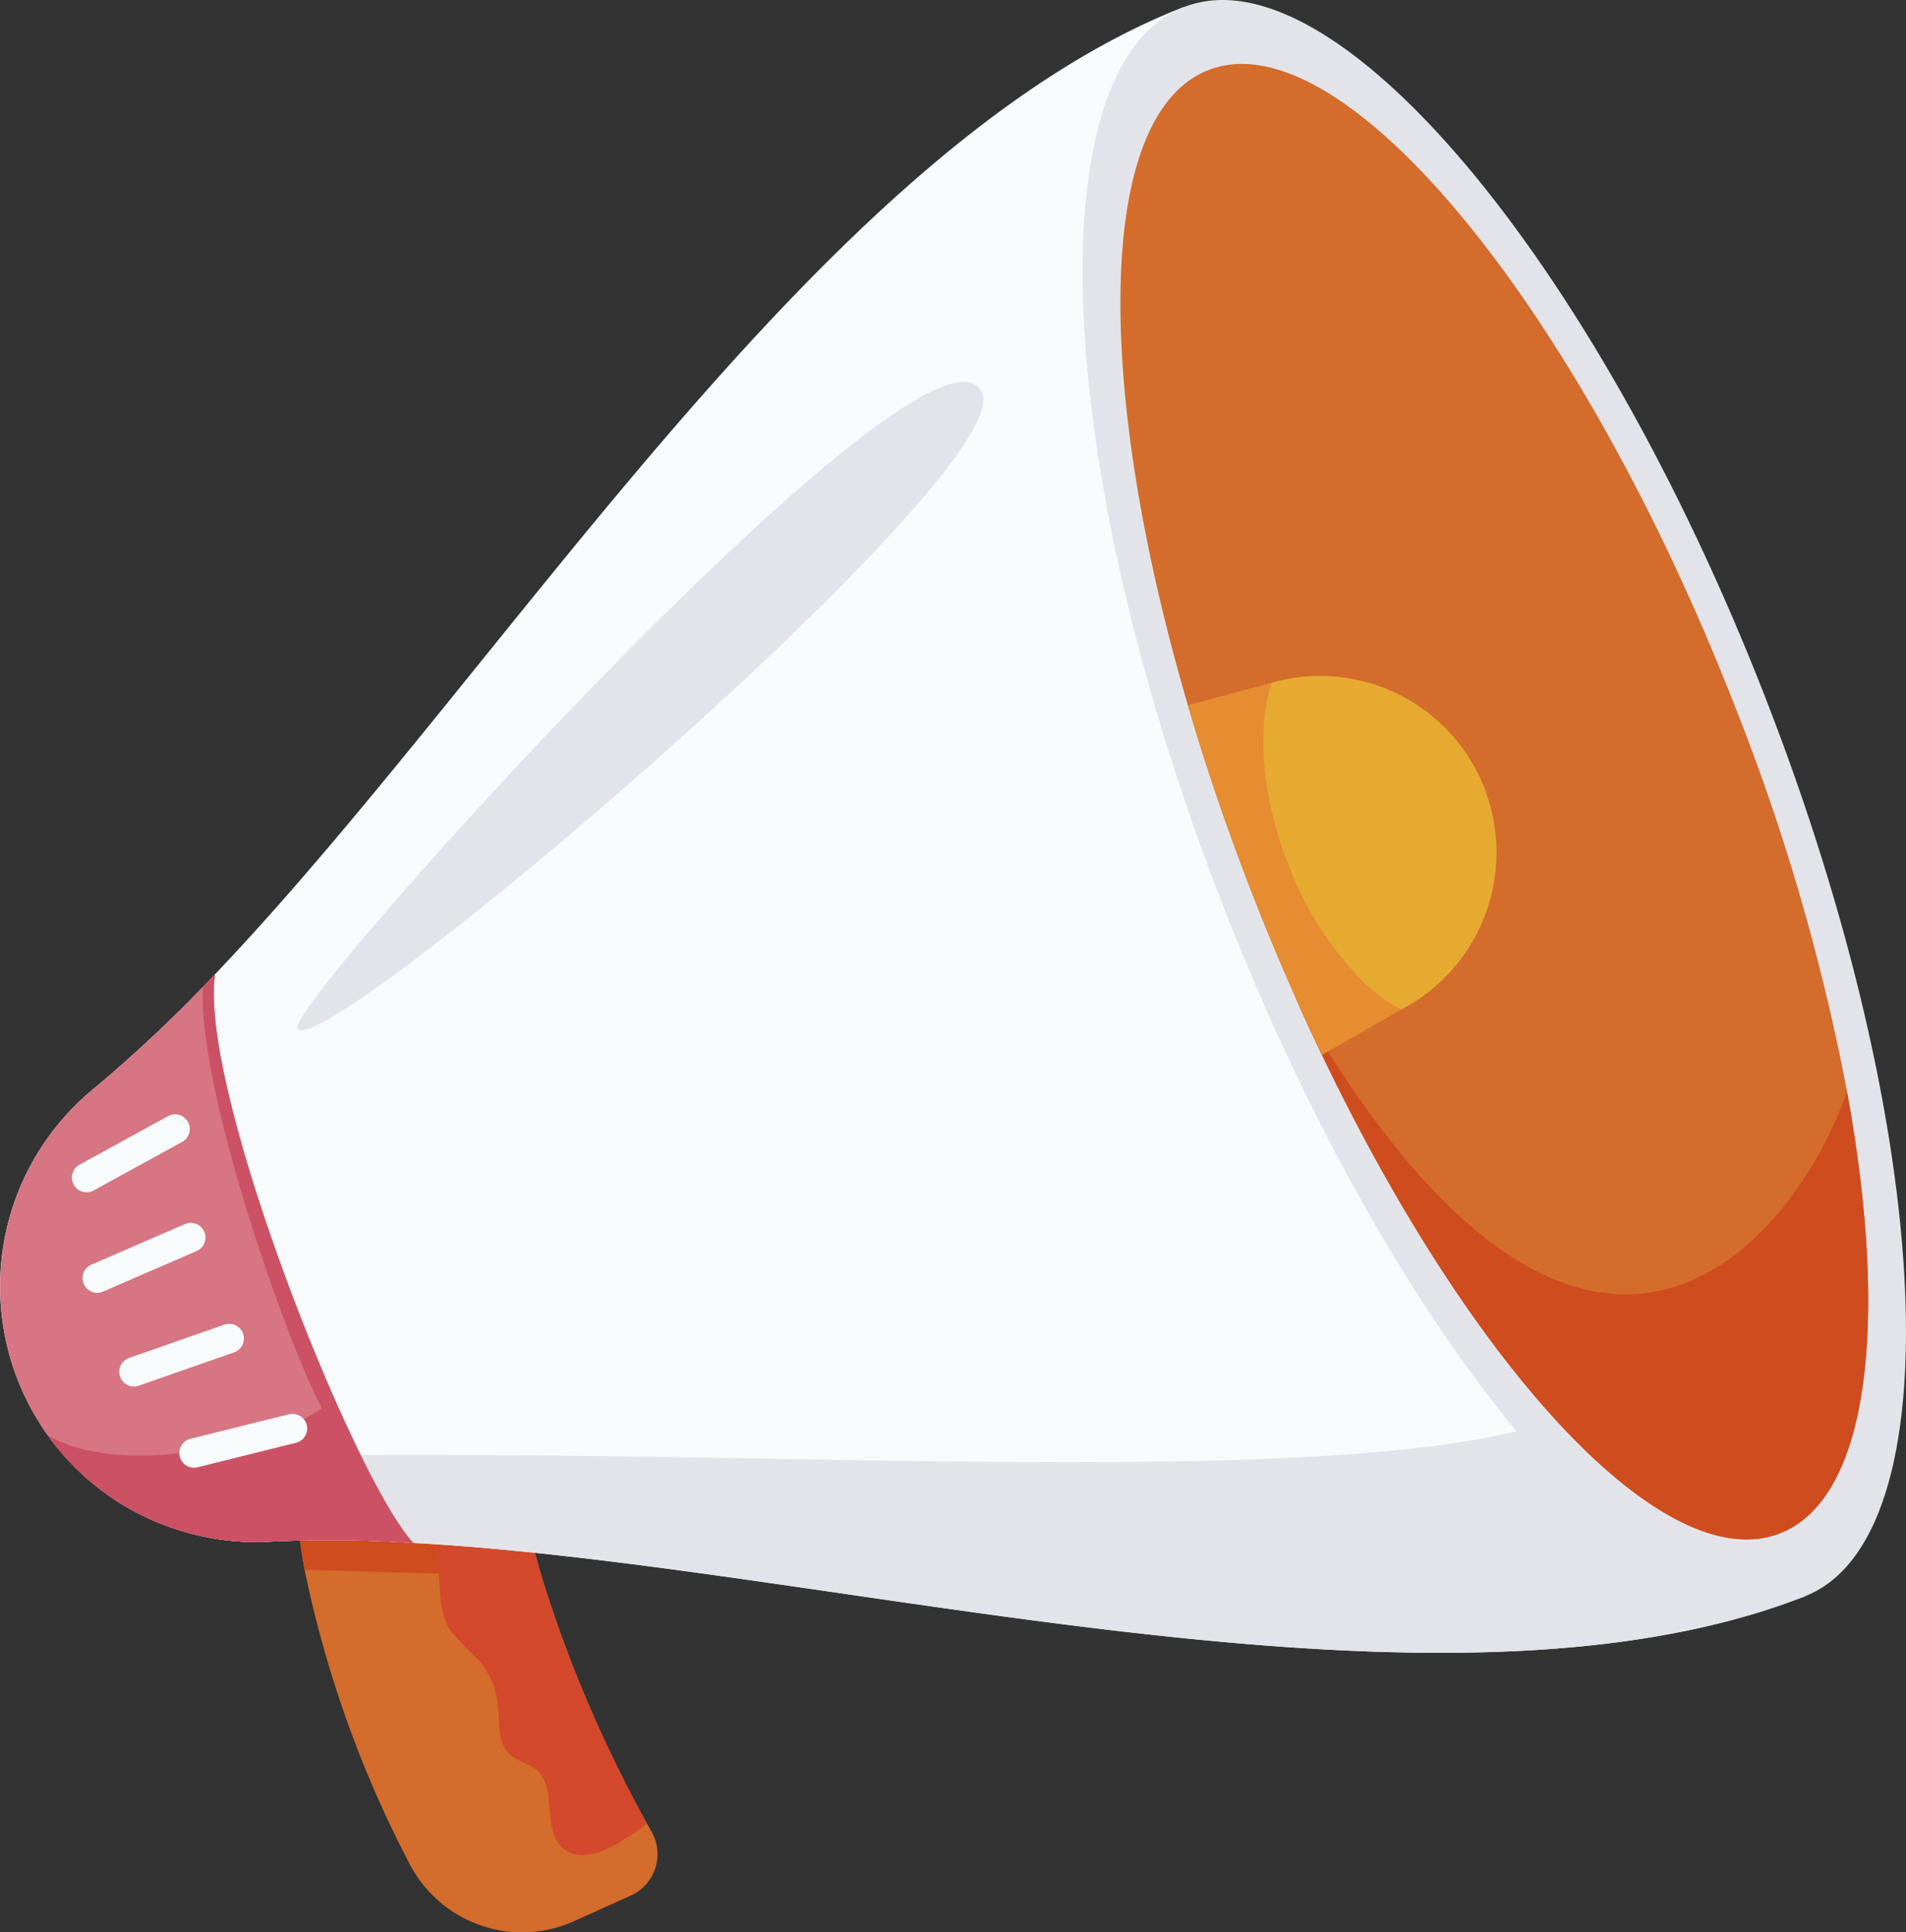 <svg xmlns="http://www.w3.org/2000/svg" width="101.622" height="102.98" viewBox="0 0 101.622 102.98">
  <rect x="0" y="0" width="101.622" height="102.98" fill="#333333" stroke="none"/>
  <g id="Group_18736" data-name="Group 18736" transform="translate(0 -16.771)">
    <g id="Group_18740" data-name="Group 18740">
      <path id="Path_20605" data-name="Path 20605" d="M51.456,223.941l-3,1.352a6.753,6.753,0,0,1-8.778-3.046,59.672,59.672,0,0,1-5.6-15.674,28.589,28.589,0,0,1-.465-3.849l4.553-1.033,7.36-1.648a26.233,26.233,0,0,0,1.188,6.882A69.377,69.377,0,0,0,52.333,220.1c.089.146.16.3.244.427a2.431,2.431,0,0,1-1.122,3.417" transform="translate(-17.837 -106.141)" fill="#d46c2c"/>
      <path id="Path_20606" data-name="Path 20606" d="M46.719,206.925l-12.636-.352a28.589,28.589,0,0,1-.465-3.849l4.553-1.033,7.36-1.648a26.233,26.233,0,0,0,1.188,6.882" transform="translate(-17.837 -106.141)" fill="#cf4c1e"/>
      <path id="Path_20607" data-name="Path 20607" d="M57.48,220.095a14.9,14.9,0,0,1-1.481,1c-.907.549-2.146,1.018-2.966.336-1.2-.954-.3-3.206-1.444-4.194-.424-.358-1.016-.456-1.419-.837-.7-.64-.543-1.733-.639-2.668a4.4,4.4,0,0,0-1.042-2.361,14.84,14.84,0,0,1-1.54-1.643c-.723-1.2-.4-2.733-.715-4.089A4.159,4.159,0,0,0,44.85,203.4c-.6-.468-1.051-.622-1.389-1.373-.046-.116-.1-.215-.145-.332l7.36-1.649c.059,6.2,4.034,15.032,6.8,20.054" transform="translate(-22.983 -106.14)" fill="#d4482c"/>
      <path id="Path_20608" data-name="Path 20608" d="M96.214,121.228c-19.649,7.68-51.677-1.634-74.176-2.849a66.1,66.1,0,0,0-7.684-.066,13.748,13.748,0,0,1-8.116-2.155A13.625,13.625,0,0,1,4.961,94.2a75.346,75.346,0,0,0,6.506-6.13c15.556-16.317,32.333-44,51.644-51.546l13.214,43.66,15.6,32.2Z" transform="translate(0 -19.379)" fill="#f7fbfc"/>
      <path id="Path_20609" data-name="Path 20609" d="M109.064,206.536c-19.649,7.68-51.677-1.634-74.176-2.849a66.109,66.109,0,0,0-7.684-.066,13.713,13.713,0,0,1-2.985-.174c.864-1.5,2.929-3.046,7-4.441,25.165-.2,52.668,1.756,63.98-1.662a69.186,69.186,0,0,1,9.576.343Z" transform="translate(-12.85 -104.687)" fill="#e3e4e9"/>
      <path id="Path_20610" data-name="Path 20610" d="M22.038,176.643a66.109,66.109,0,0,0-7.684-.066,13.735,13.735,0,0,1-8.116-2.155,13.438,13.438,0,0,1-3.718-3.549,13.649,13.649,0,0,1,2.441-18.41,73.052,73.052,0,0,0,5.868-5.469c.211-.216.427-.437.638-.662-.892,6.107,7.4,26.9,10.571,30.31" transform="translate(0 -77.643)" fill="#d77582"/>
      <path id="Path_20611" data-name="Path 20611" d="M24.886,176.643a66.109,66.109,0,0,0-7.684-.066,13.735,13.735,0,0,1-8.116-2.155,13.438,13.438,0,0,1-3.718-3.549c3.591,2.267,11.768.69,14.636-1.413-2.13-4.078-6.68-17.424-6.328-22.466.211-.216.427-.437.638-.662-.892,6.107,7.4,26.9,10.571,30.31" transform="translate(-2.848 -77.643)" fill="#cc5164"/>
      <path id="Path_20612" data-name="Path 20612" d="M14.033,163.719l-4.718,2.589a.783.783,0,0,1-.753-1.373l4.718-2.589a.783.783,0,1,1,.753,1.373" transform="translate(-4.328 -86.089)" fill="#f7fbfc"/>
      <path id="Path_20613" data-name="Path 20613" d="M15.457,176.091l-4.938,2.14a.783.783,0,1,1-.623-1.436l4.938-2.14a.783.783,0,1,1,.622,1.436" transform="translate(-5.001 -92.636)" fill="#f7fbfc"/>
      <path id="Path_20614" data-name="Path 20614" d="M26.187,196.283l-5.223,1.3a.783.783,0,0,0,.377,1.52l5.223-1.3a.783.783,0,1,0-.377-1.519" transform="translate(-10.808 -104.134)" fill="#f7fbfc"/>
      <path id="Path_20615" data-name="Path 20615" d="M19.19,186.056l-5.08,1.775a.783.783,0,1,0,.516,1.478l5.08-1.775a.783.783,0,0,0-.516-1.478" transform="translate(-7.208 -98.696)" fill="#f7fbfc"/>
      <path id="Path_20616" data-name="Path 20616" d="M159.332,72.819c9.14,23.389,10.093,44.873,2.128,47.986s-21.831-13.325-30.971-36.714S120.4,39.218,128.361,36.105s21.831,13.325,30.972,36.714" transform="translate(-65.241 -18.956)" fill="#e3e4e9"/>
      <path id="Path_20617" data-name="Path 20617" d="M160.047,77.281A112.808,112.808,0,0,1,166,97.757c2.262,12.373,1.147,21.7-3.578,23.542-6.113,2.389-16.318-8.6-24.413-25.486-.473-.982-.939-1.982-1.389-3.018l-.015-.039c-.791-1.756-1.545-3.571-2.27-5.427-1.35-3.452-2.515-6.857-3.478-10.162-5.069-17.26-4.855-31.528,1.09-33.851,7.1-2.775,19.685,12.431,28.1,33.965" transform="translate(-67.521 -22.81)" fill="#d46c2c"/>
      <path id="Path_20618" data-name="Path 20618" d="M176.582,154.054c2.262,12.373,1.147,21.7-3.578,23.542-6.114,2.389-16.318-8.6-24.413-25.486-.473-.982-.939-1.982-1.389-3.018,15.379,26.757,26.538,13.12,29.38,4.962" transform="translate(-78.104 -79.107)" fill="#cf4c1e"/>
      <path id="Path_20619" data-name="Path 20619" d="M150.736,118.47a9.448,9.448,0,0,1-4.075,11.587l-.369.2-4.215,2.425c-1.288-2.684-2.518-5.524-3.674-8.484-1.35-3.453-2.516-6.858-3.478-10.162l4.471-1.194.148-.043a9.412,9.412,0,0,1,11.192,5.666" transform="translate(-71.59 -59.683)" fill="#e68c31"/>
      <path id="Path_20620" data-name="Path 20620" d="M155.278,118.47a9.448,9.448,0,0,1-4.075,11.587l-.369.2a8.788,8.788,0,0,1-2.115-1.582,17.676,17.676,0,0,1-3.905-6.165c-1.42-3.634-1.684-7.257-.875-9.667l.148-.043a9.412,9.412,0,0,1,11.192,5.666" transform="translate(-76.132 -59.683)" fill="#e6aa31"/>
      <path id="Path_20621" data-name="Path 20621" d="M33.759,113.517c-.569-1.316,34.093-39.7,36.517-33.834,1.8,4.358-35.543,36.084-36.517,33.834" transform="translate(-17.909 -41.956)" fill="#e3e4e9"/>
    </g>
  </g>
</svg>
